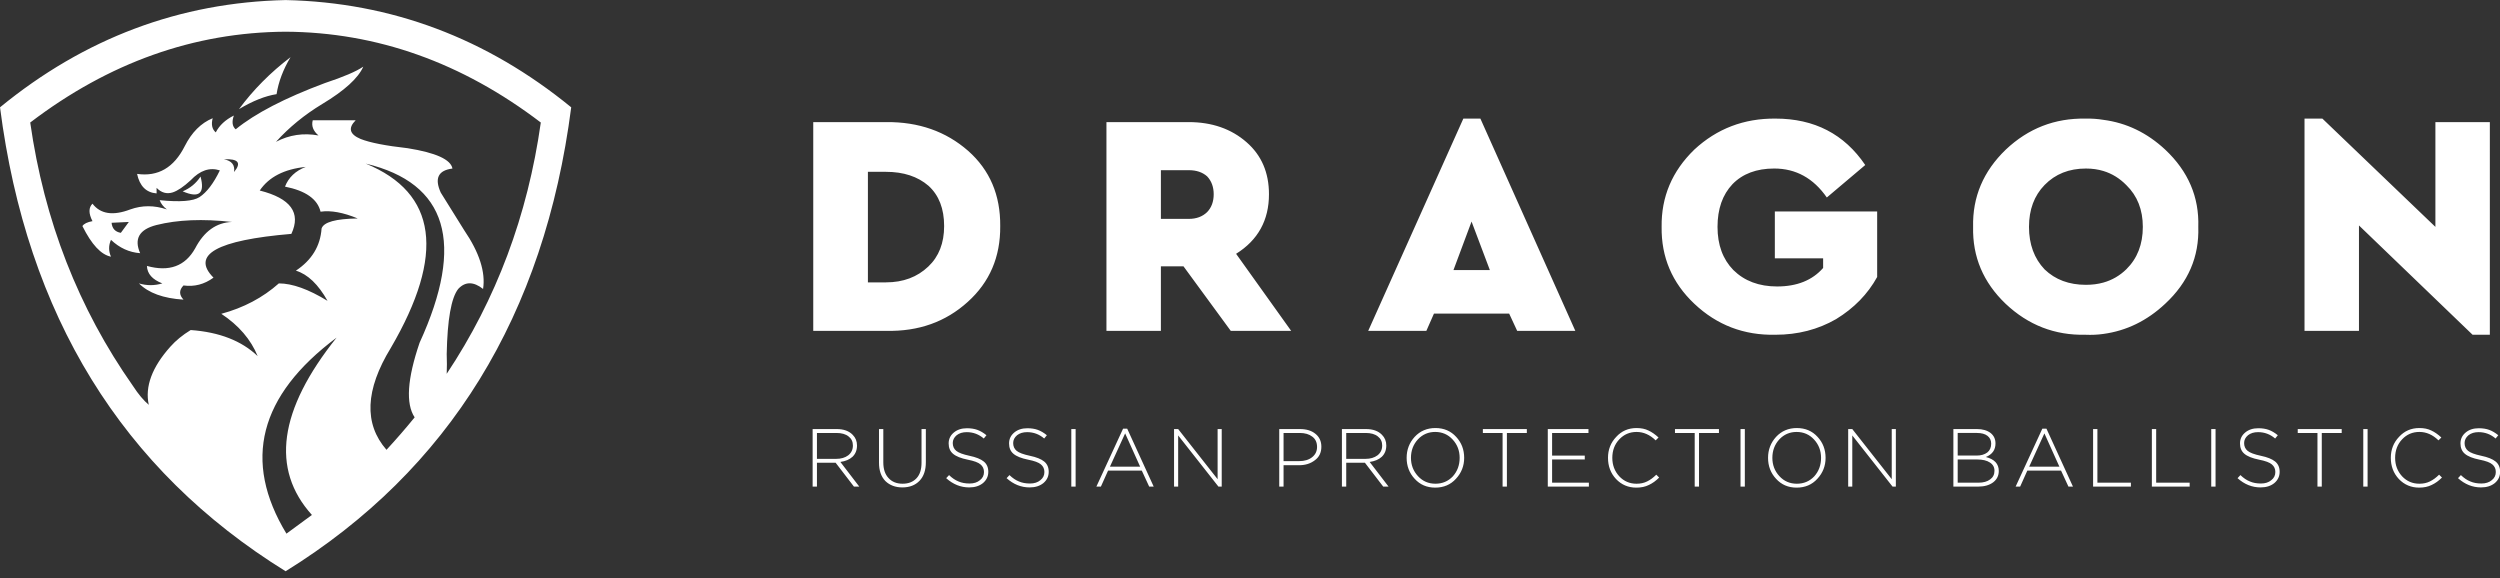 <?xml version="1.0" encoding="UTF-8" standalone="no"?> <svg xmlns:dc="http://purl.org/dc/elements/1.1/" xmlns:cc="http://creativecommons.org/ns#" xmlns:rdf="http://www.w3.org/1999/02/22-rdf-syntax-ns#" xmlns:svg="http://www.w3.org/2000/svg" xmlns="http://www.w3.org/2000/svg" xmlns:sodipodi="http://sodipodi.sourceforge.net/DTD/sodipodi-0.dtd" xmlns:inkscape="http://www.inkscape.org/namespaces/inkscape" preserveAspectRatio="none" x="0px" y="0px" width="160mm" height="37mm" viewBox="0 0 604.724 139.843" id="svg12" sodipodi:docname="DRAGON_LOGO_3_white.svg" inkscape:version="1.0.1 (3bc2e813f5, 2020-09-07)"><rect x="0" y="0" width="604.724" height="139.843" fill="#333333" stroke="none"/>  <defs id="defs5"> <g id="Layer0_0_FILL"> <path fill="#003579" stroke="none" d="m 349.5,433.7 h -1.05 v 14 h 1.05 v -14 m 12.55,-0.1 h -1 l -6.5,14.1 h 1.1 l 1.75,-3.9 h 8.2 l 1.8,3.9 h 1.1 l -6.45,-14.1 m -4.2,9.25 3.7,-8.1 3.65,8.1 h -7.35 M 342.5,435.2 q -1.1,-0.9 -2.2,-1.3 -1.1,-0.4 -2.55,-0.4 -1.95,0 -3.2,1.05 -1.25,1.05 -1.25,2.65 0,1.6 1.05,2.5 1.1,0.95 3.6,1.45 2.3,0.45 3.1,1.15 0.85,0.7 0.85,1.85 0,1.25 -1,2 -0.95,0.8 -2.5,0.8 -1.55,0 -2.7,-0.5 -1.15,-0.45 -2.3,-1.55 l -0.7,0.75 q 2.5,2.25 5.6,2.25 2.05,0 3.35,-1.05 1.3,-1.1 1.3,-2.75 0,-1.6 -1.1,-2.5 -1.1,-0.9 -3.5,-1.4 -2.35,-0.5 -3.2,-1.2 -0.85,-0.7 -0.85,-1.9 0,-1.1 0.95,-1.9 0.95,-0.75 2.45,-0.75 2.35,0 4.15,1.55 l 0.65,-0.8 m 42.55,-1.5 h -1 v 12.2 l -9.6,-12.2 h -1 v 14 h 1 v -12.45 l 9.8,12.45 h 0.8 v -14 m 46.95,1.9 q -1.95,2.15 -1.95,5.1 0,3 1.95,5.1 1.95,2.15 5,2.15 3.1,0 5.05,-2.15 2,-2.15 2,-5.1 0,-3 -1.95,-5.1 -1.95,-2.15 -5.05,-2.15 -3.05,0 -5.05,2.15 m 0.8,9.55 q -1.7,-1.85 -1.7,-4.45 0,-2.65 1.7,-4.5 1.7,-1.8 4.2,-1.8 2.55,0 4.25,1.85 1.7,1.85 1.7,4.45 0,2.65 -1.65,4.5 -1.7,1.8 -4.25,1.8 -2.55,0 -4.25,-1.85 m -7.7,-7.45 q 0,-1.55 -1.05,-2.6 -1.35,-1.4 -3.9,-1.4 h -5.85 v 14 h 1.05 v -5.8 h 4.55 l 4.45,5.8 h 1.3 l -4.6,-6 q 1.85,-0.25 2.95,-1.25 1.1,-1.05 1.1,-2.75 m -2.05,-2.2 q 1.05,0.8 1.05,2.2 0,1.5 -1.15,2.4 -1.15,0.85 -2.9,0.85 h -4.7 v -6.3 h 4.75 q 1.9,0 2.95,0.85 M 409.3,438 q 0,-2 -1.45,-3.15 -1.4,-1.15 -3.75,-1.15 h -5.05 v 14 h 1.05 v -5.2 h 3.75 q 2.3,0 3.85,-1.2 1.6,-1.15 1.6,-3.3 m -2.2,-2.45 q 1.15,0.85 1.15,2.5 0,1.55 -1.2,2.5 -1.2,0.95 -3.15,0.95 h -3.8 v -6.85 h 3.95 q 1.9,0 3.05,0.9 m 58.35,4.6 v -5.5 h 8.85 v -0.95 h -9.9 v 14 h 10 v -0.95 h -8.95 v -5.65 h 7.95 v -0.95 h -7.95 m -16.85,-5.5 h 4.8 v 13.05 h 1.05 v -13.05 h 4.85 v -0.95 h -10.7 v 0.95 m 63.75,-0.95 h -1.05 v 14 h 1.05 v -14 m -17,0 v 0.95 h 4.8 v 13.05 h 1.05 v -13.05 h 4.85 v -0.95 h -10.7 m -9.35,0.7 q 2.55,0 4.65,2.05 l 0.7,-0.7 q -1.25,-1.15 -2.45,-1.7 -1.2,-0.6 -2.9,-0.6 -3,0 -4.95,2.15 -2,2.1 -2,5.1 0,3.05 1.95,5.15 2,2.1 4.95,2.1 1.75,0 3.05,-0.65 1.3,-0.6 2.5,-1.8 l -0.7,-0.7 q -1.1,1.1 -2.25,1.65 -1.1,0.55 -2.55,0.55 -2.5,0 -4.2,-1.8 -1.7,-1.85 -1.7,-4.5 0,-2.7 1.7,-4.5 1.7,-1.8 4.2,-1.8 m 46,6.3 q 0,-3 -1.95,-5.1 -1.95,-2.15 -5.05,-2.15 -3.05,0 -5.05,2.15 -1.95,2.15 -1.95,5.1 0,3 1.95,5.1 1.95,2.15 5,2.15 3.1,0 5.05,-2.15 2,-2.15 2,-5.1 m -1.1,0 q 0,2.65 -1.65,4.5 -1.7,1.8 -4.25,1.8 -2.55,0 -4.25,-1.85 -1.7,-1.85 -1.7,-4.45 0,-2.65 1.7,-4.5 1.7,-1.8 4.2,-1.8 2.55,0 4.25,1.85 1.7,1.85 1.7,4.45 m 18.2,-7 h -1 v 12.2 l -9.6,-12.2 h -1 v 14 h 1 v -12.45 l 9.8,12.45 h 0.8 v -14 m 49.05,0 h -1.05 v 14 h 9.2 v -0.95 h -8.15 V 433.7 m -12.4,-0.1 h -1 l -6.5,14.1 h 1.1 l 1.75,-3.9 h 8.2 l 1.8,3.9 h 1.1 l -6.45,-14.1 m -4.2,9.25 3.7,-8.1 3.65,8.1 h -7.35 m -8.2,-5.65 q 0,-1.6 -1.2,-2.55 -1.25,-0.95 -3.3,-0.95 h -5.75 v 14 h 6.05 q 2.25,0 3.65,-1.05 1.35,-1.05 1.35,-2.75 0,-2.6 -3.15,-3.4 2.35,-0.95 2.35,-3.3 m -4.5,-2.55 q 1.65,0 2.55,0.7 0.9,0.7 0.9,1.9 0,1.4 -0.95,2.15 -1,0.75 -2.6,0.75 h -4.6 v -5.5 h 4.7 m 0,6.45 q 2.05,0 3.15,0.75 1.1,0.7 1.1,2 0,1.35 -1.05,2.1 -1.05,0.8 -2.85,0.8 h -5.05 v -5.65 h 4.7 m 65.25,-6.55 q -1.25,1.05 -1.25,2.65 0,1.6 1.05,2.5 1.1,0.95 3.6,1.45 2.3,0.45 3.1,1.15 0.85,0.7 0.85,1.85 0,1.25 -1,2 -0.95,0.8 -2.5,0.8 -1.55,0 -2.7,-0.5 -1.15,-0.45 -2.3,-1.55 l -0.7,0.75 q 2.5,2.25 5.6,2.25 2.05,0 3.35,-1.05 1.3,-1.1 1.3,-2.75 0,-1.6 -1.1,-2.5 -1.1,-0.9 -3.5,-1.4 -2.35,-0.5 -3.2,-1.2 -0.85,-0.7 -0.85,-1.9 0,-1.1 0.95,-1.9 0.95,-0.75 2.45,-0.75 2.35,0 4.15,1.55 l 0.65,-0.8 q -1.1,-0.9 -2.2,-1.3 -1.1,-0.4 -2.55,-0.4 -1.95,0 -3.2,1.05 m -7.2,-0.85 h -1.05 v 14 h 1.05 v -14 m -14.45,0 h -1.05 v 14 h 9.2 v -0.95 h -8.15 V 433.7 m -292.85,3.4 q 0,-1.1 0.95,-1.9 0.95,-0.75 2.45,-0.75 2.35,0 4.15,1.55 l 0.65,-0.8 q -1.1,-0.9 -2.2,-1.3 -1.1,-0.4 -2.55,-0.4 -1.95,0 -3.2,1.05 -1.25,1.05 -1.25,2.65 0,1.6 1.05,2.5 1.1,0.95 3.6,1.45 2.3,0.45 3.1,1.15 0.85,0.7 0.85,1.85 0,1.25 -1,2 -0.95,0.8 -2.5,0.8 -1.55,0 -2.7,-0.5 -1.15,-0.45 -2.3,-1.55 l -0.7,0.75 q 2.5,2.25 5.6,2.25 2.05,0 3.35,-1.05 1.3,-1.1 1.3,-2.75 0,-1.6 -1.1,-2.5 -1.1,-0.9 -3.5,-1.4 -2.35,-0.5 -3.2,-1.2 -0.85,-0.7 -0.85,-1.9 m -17.95,-3.4 v 8.2 q 0,2.85 1.55,4.45 1.6,1.55 4.15,1.55 2.6,0 4.15,-1.6 1.55,-1.6 1.55,-4.55 V 433.7 H 312 v 8.2 q 0,2.45 -1.2,3.75 -1.25,1.35 -3.4,1.35 -2.2,0 -3.45,-1.4 -1.25,-1.35 -1.25,-3.8 v -8.1 h -1.05 m -15.1,8.2 h 4.55 l 4.45,5.8 h 1.3 l -4.6,-6 q 1.85,-0.25 2.95,-1.25 1.1,-1.05 1.1,-2.75 0,-1.55 -1.05,-2.6 -1.35,-1.4 -3.9,-1.4 h -5.85 v 14 h 1.05 v -5.8 m 0,-0.95 v -6.3 h 4.75 q 1.9,0 2.95,0.85 1.05,0.8 1.05,2.2 0,1.5 -1.15,2.4 -1.15,0.85 -2.9,0.85 h -4.7 M 323.35,366 q -8.1,-7.1 -19.9,-7 h -17.8 v 50.8 h 17.8 q 11.75,0.25 19.8,-7.05 8,-7.2 7.9,-18.45 0.1,-11.3 -7.8,-18.3 m -20,5.1 q 6.4,0 10.35,3.4 3.8,3.45 3.8,9.8 0,6.2 -3.85,9.85 -4.05,3.85 -10.3,3.85 h -4.4 v -26.9 h 4.4 m -146.1,-41.8 q -38.65,0.85 -69.5,26.1 9.75,75.9 69.5,112.9 59.7,-37 69.5,-112.9 -30.9,-25.25 -69.5,-26.1 m -47,49.55 q -1.45,1.45 0,4.25 -1.9,0.35 -2.45,1.2 3.35,6.75 6.95,7.45 -0.9,-2.05 0,-4.1 3.1,2.95 7.1,3.25 -2.3,-5.25 3.95,-6.85 7.75,-1.95 18.4,-0.75 -5.7,0.2 -8.95,6.4 -3.65,6.55 -11.75,4.3 0.1,2.85 3.75,4.25 -2.85,0.85 -5.7,0 3.5,3.5 10.85,3.95 -1.65,-1.75 0,-3.45 3.95,0.55 7.3,-1.9 -8.3,-8.35 18.95,-10.65 3.6,-7.7 -7.7,-10.55 3.35,-4.95 11.2,-5.75 -3.75,1.45 -5.05,4.8 7.55,1.5 8.65,6.1 3.75,-0.55 9.05,1.65 -8.05,0.1 -8.8,2.45 -0.45,6.4 -6.25,10.25 4.3,1.3 7.7,7.35 -6.95,-4.25 -11.85,-4.25 -5.85,5.2 -14,7.4 6.35,4.2 8.85,10.3 -5.85,-5.6 -16.3,-6.35 -2.95,1.8 -4.95,4.05 -6.7,7.5 -5.25,14.15 -1.9,-1.6 -3.85,-4.6 -19.9,-28.3 -25,-64.1 28.75,-21.9 62.15,-22.1 33.35,0.2 62.1,22.1 -4.8,33.95 -22.9,61.15 0.1,-2.3 0,-4.8 0.25,-12.6 2.8,-15.85 2.55,-2.75 6.05,0 0.95,-6.15 -4.6,-14.3 l -5.7,-9.15 q -2.35,-5.2 2.85,-5.85 -0.6,-3.3 -10.9,-4.95 -8.05,-0.9 -11.45,-2.25 -4.05,-1.7 -1.2,-4.55 h -10.45 q -0.55,2.05 1.4,3.7 -5.5,-1 -10.35,1.55 4.8,-5.3 11.25,-9.2 8.15,-4.9 10,-9.1 -2.55,1.75 -9.35,4 -14.6,5.45 -21.7,11.25 -1.25,-1.05 -0.45,-3.35 -3.1,1.55 -4.4,4.1 -1.35,-1.15 -0.75,-3.45 -4.25,1.75 -6.8,6.8 -3.95,7.85 -11.6,6.75 0.95,4.45 4.75,4.75 V 375 q 1.75,1.8 3.95,1.1 1.8,-0.6 4.35,-2.95 3.4,-3.6 7.1,-2.4 -2.3,4.75 -4.95,6.5 -2.3,1.5 -9.7,0.75 0.45,1.25 1.75,2.25 -4.6,-1.55 -8.9,0 -6.3,2.4 -9.2,-1.4 m 8.85,4.45 -1.95,2.65 q -2.05,-0.35 -2.25,-2.45 l 4.2,-0.2 m 25.6,-12.15 q 0.4,-2.55 -2.45,-3.1 5.25,-0.25 2.45,3.1 m 37.1,67.6 q -8.3,-9.5 1.05,-24.8 19.95,-34.15 -6.1,-44.85 29.8,7.15 13.1,43.6 -4.5,13.2 -1.2,18.15 -3.25,4 -6.85,7.9 m -18.15,15.85 -6.2,4.55 q -16.1,-26.55 12.2,-47.7 -21.1,26.4 -6,43.15 M 132.2,375.85 q 6,2.6 4.35,-3.6 -1.6,2.45 -4.35,3.6 m 13.7,-20 q 5,-3 9.15,-3.65 0.7,-4.5 3.4,-9 -7.35,5.6 -12.55,12.65 m 429.95,9.85 q -8.2,7.9 -7.95,18.8 -0.25,10.9 7.9,18.7 8.25,7.8 19.45,7.55 2.25,0.1 4.35,-0.2 8.45,-1.15 15.05,-7.35 8.4,-7.8 8.05,-18.7 0.35,-10.9 -8.05,-18.8 -6.6,-6.15 -15.05,-7.25 -2.1,-0.35 -4.35,-0.3 -11.2,-0.2 -19.4,7.55 m 23.75,5.2 q 3.15,0.95 5.6,3.45 4,3.9 4,10.15 0,6.35 -4,10.3 -2.4,2.35 -5.6,3.25 -1.95,0.55 -4.25,0.55 -6.15,0 -10.05,-3.75 -3.8,-4 -3.8,-10.35 0,-6.3 3.8,-10.2 3.9,-4 10.05,-4 2.3,0 4.25,0.6 m -99.55,-5.2 q -8.1,7.85 -7.95,18.8 -0.15,11.05 7.95,18.7 8.25,7.8 19.75,7.55 8.15,0 14.75,-3.8 6.55,-4 10,-10.25 v -15.95 h -24.9 v 11.4 h 11.75 v 2.35 q -3.95,4.5 -11.2,4.5 -6.6,0 -10.65,-4 -3.85,-3.95 -3.85,-10.5 0,-6.55 3.65,-10.4 3.7,-3.8 10.15,-3.8 7.9,0 12.8,7.05 l 9.35,-7.9 q -7.65,-11.3 -21.85,-11.3 -11.5,-0.1 -19.75,7.55 M 448,358.15 h -4.15 L 420.7,409.8 h 14.15 l 1.85,-4.2 H 455 l 1.95,4.2 H 471.1 L 448,358.15 m -2.15,25.05 4.45,11.8 h -8.85 l 4.4,-11.8 m -75.6,10.9 h 5.5 l 11.5,15.7 h 14.7 l -13.4,-18.75 q 8,-5 8,-14.5 0,-7.9 -5.45,-12.65 Q 385.5,359 377,359 h -20 v 50.8 h 13.25 v -15.7 m 0,-23.4 h 6.8 q 2.75,0 4.45,1.5 1.6,1.7 1.6,4.35 0,2.7 -1.6,4.35 -1.7,1.65 -4.45,1.65 h -6.8 V 370.7 m 301.3,64.9 q -2,2.1 -2,5.1 0,3.05 1.95,5.15 2,2.1 4.95,2.1 1.75,0 3.05,-0.65 1.3,-0.6 2.5,-1.8 l -0.7,-0.7 q -1.1,1.1 -2.25,1.65 -1.1,0.55 -2.55,0.55 -2.5,0 -4.2,-1.8 -1.7,-1.85 -1.7,-4.5 0,-2.7 1.7,-4.5 1.7,-1.8 4.2,-1.8 2.55,0 4.65,2.05 l 0.7,-0.7 q -1.25,-1.15 -2.45,-1.7 -1.2,-0.6 -2.9,-0.6 -3,0 -4.95,2.15 m -7.65,-1.9 h -1.05 v 14 h 1.05 v -14 m -11.15,0.95 h 4.85 v -0.95 h -10.7 v 0.95 h 4.8 v 13.05 h 1.05 v -13.05 m 42.3,1.35 0.65,-0.8 q -1.1,-0.9 -2.2,-1.3 -1.1,-0.4 -2.55,-0.4 -1.95,0 -3.2,1.05 -1.25,1.05 -1.25,2.65 0,1.6 1.05,2.5 1.1,0.95 3.6,1.45 2.3,0.45 3.1,1.15 0.85,0.7 0.85,1.85 0,1.25 -1,2 -0.95,0.8 -2.5,0.8 -1.55,0 -2.7,-0.5 -1.15,-0.45 -2.3,-1.55 l -0.7,0.75 q 2.5,2.25 5.6,2.25 2.05,0 3.35,-1.05 1.3,-1.1 1.3,-2.75 0,-1.6 -1.1,-2.5 -1.1,-0.9 -3.5,-1.4 -2.35,-0.5 -3.2,-1.2 -0.85,-0.7 -0.85,-1.9 0,-1.1 0.95,-1.9 0.95,-0.75 2.45,-0.75 2.35,0 4.15,1.55 M 652.9,358.15 h -4.35 v 51.65 h 13.25 v -25.65 l 27.65,26.6 h 4.2 V 359 H 680.4 v 25.5 z" id="path2"></path> </g> </defs> <g id="_____1" style="fill:#ffffff"> <g id="g9" style="fill:#ffffff" transform="matrix(0.994,0,0,0.994,-87.22,-327.311)"> <g id="use7" style="fill:#ffffff"> <path fill="#003579" stroke="none" d="m 349.5,433.7 h -1.05 v 14 h 1.05 v -14 m 12.55,-0.1 h -1 l -6.5,14.1 h 1.1 l 1.75,-3.9 h 8.2 l 1.8,3.9 h 1.1 l -6.45,-14.1 m -4.2,9.25 3.7,-8.1 3.65,8.1 h -7.35 M 342.5,435.2 q -1.1,-0.9 -2.2,-1.3 -1.1,-0.4 -2.55,-0.4 -1.95,0 -3.2,1.05 -1.25,1.05 -1.25,2.65 0,1.6 1.05,2.5 1.1,0.95 3.6,1.45 2.3,0.45 3.1,1.15 0.85,0.7 0.85,1.85 0,1.25 -1,2 -0.95,0.8 -2.5,0.8 -1.55,0 -2.7,-0.5 -1.15,-0.45 -2.3,-1.55 l -0.7,0.75 q 2.5,2.25 5.6,2.25 2.05,0 3.35,-1.05 1.3,-1.1 1.3,-2.75 0,-1.6 -1.1,-2.5 -1.1,-0.9 -3.5,-1.4 -2.35,-0.5 -3.2,-1.2 -0.85,-0.7 -0.85,-1.9 0,-1.1 0.95,-1.9 0.95,-0.75 2.45,-0.75 2.35,0 4.15,1.55 l 0.65,-0.8 m 42.55,-1.5 h -1 v 12.2 l -9.6,-12.2 h -1 v 14 h 1 v -12.45 l 9.8,12.45 h 0.8 v -14 m 46.95,1.9 q -1.95,2.15 -1.95,5.1 0,3 1.95,5.1 1.95,2.15 5,2.15 3.1,0 5.05,-2.15 2,-2.15 2,-5.1 0,-3 -1.95,-5.1 -1.95,-2.15 -5.05,-2.15 -3.05,0 -5.05,2.15 m 0.8,9.55 q -1.7,-1.85 -1.7,-4.45 0,-2.65 1.7,-4.5 1.7,-1.8 4.2,-1.8 2.55,0 4.25,1.85 1.7,1.85 1.7,4.45 0,2.65 -1.65,4.5 -1.7,1.8 -4.25,1.8 -2.55,0 -4.25,-1.85 m -7.7,-7.45 q 0,-1.55 -1.05,-2.6 -1.35,-1.4 -3.9,-1.4 h -5.85 v 14 h 1.05 v -5.8 h 4.55 l 4.45,5.8 h 1.3 l -4.6,-6 q 1.85,-0.25 2.95,-1.25 1.1,-1.05 1.1,-2.75 m -2.05,-2.2 q 1.05,0.8 1.05,2.2 0,1.5 -1.15,2.4 -1.15,0.85 -2.9,0.85 h -4.7 v -6.3 h 4.75 q 1.9,0 2.95,0.85 M 409.3,438 q 0,-2 -1.45,-3.15 -1.4,-1.15 -3.75,-1.15 h -5.05 v 14 h 1.05 v -5.2 h 3.75 q 2.3,0 3.85,-1.2 1.6,-1.15 1.6,-3.3 m -2.2,-2.45 q 1.15,0.85 1.15,2.5 0,1.55 -1.2,2.5 -1.2,0.95 -3.15,0.95 h -3.8 v -6.85 h 3.95 q 1.9,0 3.05,0.9 m 58.35,4.6 v -5.5 h 8.85 v -0.95 h -9.9 v 14 h 10 v -0.95 h -8.95 v -5.65 h 7.95 v -0.95 h -7.95 m -16.85,-5.5 h 4.8 v 13.05 h 1.05 v -13.05 h 4.85 v -0.95 h -10.7 v 0.95 m 63.75,-0.95 h -1.05 v 14 h 1.05 v -14 m -17,0 v 0.95 h 4.8 v 13.05 h 1.05 v -13.05 h 4.85 v -0.95 h -10.7 m -9.35,0.7 q 2.55,0 4.65,2.05 l 0.7,-0.7 q -1.25,-1.15 -2.45,-1.7 -1.2,-0.6 -2.9,-0.6 -3,0 -4.95,2.15 -2,2.1 -2,5.1 0,3.05 1.95,5.15 2,2.1 4.95,2.1 1.75,0 3.05,-0.65 1.3,-0.6 2.5,-1.8 l -0.7,-0.7 q -1.1,1.1 -2.25,1.65 -1.1,0.55 -2.55,0.55 -2.5,0 -4.2,-1.8 -1.7,-1.85 -1.7,-4.5 0,-2.7 1.7,-4.5 1.7,-1.8 4.2,-1.8 m 46,6.3 q 0,-3 -1.95,-5.1 -1.95,-2.15 -5.05,-2.15 -3.05,0 -5.05,2.15 -1.95,2.15 -1.95,5.1 0,3 1.95,5.1 1.95,2.15 5,2.15 3.1,0 5.05,-2.15 2,-2.15 2,-5.1 m -1.1,0 q 0,2.65 -1.65,4.5 -1.7,1.8 -4.25,1.8 -2.55,0 -4.25,-1.85 -1.7,-1.85 -1.7,-4.45 0,-2.65 1.7,-4.5 1.7,-1.8 4.2,-1.8 2.55,0 4.25,1.85 1.7,1.85 1.7,4.45 m 18.2,-7 h -1 v 12.2 l -9.6,-12.2 h -1 v 14 h 1 v -12.45 l 9.8,12.45 h 0.8 v -14 m 49.05,0 h -1.05 v 14 h 9.2 v -0.95 h -8.15 V 433.7 m -12.4,-0.1 h -1 l -6.5,14.1 h 1.1 l 1.75,-3.9 h 8.2 l 1.8,3.9 h 1.1 l -6.45,-14.1 m -4.2,9.25 3.7,-8.1 3.65,8.1 h -7.35 m -8.2,-5.65 q 0,-1.6 -1.2,-2.55 -1.25,-0.95 -3.3,-0.95 h -5.75 v 14 h 6.05 q 2.25,0 3.65,-1.05 1.35,-1.05 1.35,-2.75 0,-2.6 -3.15,-3.4 2.35,-0.95 2.35,-3.3 m -4.5,-2.55 q 1.65,0 2.55,0.7 0.9,0.7 0.9,1.9 0,1.4 -0.95,2.15 -1,0.75 -2.6,0.75 h -4.6 v -5.5 h 4.7 m 0,6.45 q 2.05,0 3.15,0.75 1.1,0.7 1.1,2 0,1.35 -1.05,2.1 -1.05,0.8 -2.85,0.8 h -5.05 v -5.65 h 4.7 m 65.25,-6.55 q -1.25,1.05 -1.25,2.65 0,1.6 1.05,2.5 1.1,0.95 3.6,1.45 2.3,0.45 3.1,1.15 0.85,0.7 0.85,1.85 0,1.25 -1,2 -0.95,0.8 -2.5,0.8 -1.55,0 -2.7,-0.5 -1.15,-0.45 -2.3,-1.55 l -0.7,0.75 q 2.5,2.25 5.6,2.25 2.05,0 3.35,-1.05 1.3,-1.1 1.3,-2.75 0,-1.6 -1.1,-2.5 -1.1,-0.9 -3.5,-1.4 -2.35,-0.5 -3.2,-1.2 -0.85,-0.7 -0.85,-1.9 0,-1.1 0.95,-1.9 0.95,-0.75 2.45,-0.75 2.35,0 4.15,1.55 l 0.65,-0.8 q -1.1,-0.9 -2.2,-1.3 -1.1,-0.4 -2.55,-0.4 -1.95,0 -3.2,1.05 m -7.2,-0.85 h -1.05 v 14 h 1.05 v -14 m -14.45,0 h -1.05 v 14 h 9.2 v -0.95 h -8.15 V 433.7 m -292.85,3.4 q 0,-1.1 0.95,-1.9 0.95,-0.75 2.45,-0.75 2.35,0 4.15,1.55 l 0.65,-0.8 q -1.1,-0.9 -2.2,-1.3 -1.1,-0.4 -2.55,-0.4 -1.95,0 -3.2,1.05 -1.25,1.05 -1.25,2.65 0,1.6 1.05,2.5 1.1,0.95 3.6,1.45 2.3,0.45 3.1,1.15 0.85,0.7 0.85,1.85 0,1.25 -1,2 -0.95,0.8 -2.5,0.8 -1.55,0 -2.7,-0.5 -1.15,-0.45 -2.3,-1.55 l -0.7,0.75 q 2.5,2.25 5.6,2.25 2.05,0 3.35,-1.05 1.3,-1.1 1.3,-2.75 0,-1.6 -1.1,-2.5 -1.1,-0.9 -3.5,-1.4 -2.35,-0.5 -3.2,-1.2 -0.85,-0.7 -0.85,-1.9 m -17.95,-3.4 v 8.2 q 0,2.85 1.55,4.45 1.6,1.55 4.15,1.55 2.6,0 4.15,-1.6 1.55,-1.6 1.55,-4.55 V 433.7 H 312 v 8.2 q 0,2.45 -1.2,3.75 -1.25,1.35 -3.4,1.35 -2.2,0 -3.45,-1.4 -1.25,-1.35 -1.25,-3.8 v -8.1 h -1.05 m -15.1,8.2 h 4.55 l 4.45,5.8 h 1.3 l -4.6,-6 q 1.85,-0.25 2.95,-1.25 1.1,-1.05 1.1,-2.75 0,-1.55 -1.05,-2.6 -1.35,-1.4 -3.9,-1.4 h -5.85 v 14 h 1.05 v -5.8 m 0,-0.95 v -6.3 h 4.75 q 1.9,0 2.95,0.85 1.05,0.8 1.05,2.2 0,1.5 -1.15,2.4 -1.15,0.85 -2.9,0.85 h -4.7 M 323.35,366 q -8.1,-7.1 -19.9,-7 h -17.8 v 50.8 h 17.8 q 11.75,0.25 19.8,-7.05 8,-7.2 7.9,-18.45 0.1,-11.3 -7.8,-18.3 m -20,5.1 q 6.4,0 10.35,3.4 3.8,3.45 3.8,9.8 0,6.2 -3.85,9.85 -4.05,3.85 -10.3,3.85 h -4.4 v -26.9 h 4.4 m -146.1,-41.8 q -38.65,0.85 -69.5,26.1 9.75,75.9 69.5,112.9 59.7,-37 69.5,-112.9 -30.9,-25.25 -69.5,-26.1 m -47,49.55 q -1.45,1.45 0,4.25 -1.9,0.35 -2.45,1.2 3.35,6.75 6.95,7.45 -0.9,-2.05 0,-4.1 3.1,2.95 7.1,3.25 -2.3,-5.25 3.95,-6.85 7.75,-1.95 18.4,-0.75 -5.7,0.2 -8.95,6.4 -3.65,6.55 -11.75,4.3 0.1,2.85 3.75,4.25 -2.85,0.85 -5.7,0 3.5,3.5 10.85,3.95 -1.65,-1.75 0,-3.45 3.95,0.55 7.3,-1.9 -8.3,-8.35 18.95,-10.65 3.6,-7.7 -7.7,-10.55 3.35,-4.95 11.2,-5.75 -3.75,1.45 -5.05,4.8 7.55,1.5 8.65,6.1 3.75,-0.55 9.05,1.65 -8.05,0.1 -8.8,2.45 -0.45,6.4 -6.25,10.25 4.3,1.3 7.7,7.35 -6.95,-4.25 -11.85,-4.25 -5.85,5.2 -14,7.4 6.35,4.2 8.85,10.3 -5.85,-5.6 -16.3,-6.35 -2.95,1.8 -4.95,4.05 -6.7,7.5 -5.25,14.15 -1.9,-1.6 -3.85,-4.6 -19.9,-28.3 -25,-64.1 28.75,-21.9 62.15,-22.1 33.35,0.2 62.1,22.1 -4.8,33.95 -22.9,61.15 0.1,-2.3 0,-4.8 0.25,-12.6 2.8,-15.85 2.55,-2.75 6.05,0 0.95,-6.15 -4.6,-14.3 l -5.7,-9.15 q -2.35,-5.2 2.85,-5.85 -0.6,-3.3 -10.9,-4.95 -8.05,-0.9 -11.45,-2.25 -4.05,-1.7 -1.2,-4.55 h -10.45 q -0.55,2.05 1.4,3.7 -5.5,-1 -10.35,1.55 4.8,-5.3 11.25,-9.2 8.15,-4.9 10,-9.1 -2.55,1.75 -9.35,4 -14.6,5.45 -21.7,11.25 -1.25,-1.05 -0.45,-3.35 -3.1,1.55 -4.4,4.1 -1.35,-1.15 -0.75,-3.45 -4.25,1.75 -6.8,6.8 -3.95,7.85 -11.6,6.75 0.95,4.45 4.75,4.75 V 375 q 1.75,1.8 3.95,1.1 1.8,-0.6 4.35,-2.95 3.4,-3.6 7.1,-2.4 -2.3,4.75 -4.95,6.5 -2.3,1.5 -9.7,0.75 0.45,1.25 1.75,2.25 -4.6,-1.55 -8.9,0 -6.3,2.4 -9.2,-1.4 m 8.85,4.45 -1.95,2.65 q -2.05,-0.35 -2.25,-2.45 l 4.2,-0.2 m 25.6,-12.15 q 0.4,-2.55 -2.45,-3.1 5.25,-0.25 2.45,3.1 m 37.1,67.6 q -8.3,-9.5 1.05,-24.8 19.95,-34.15 -6.1,-44.85 29.8,7.15 13.1,43.6 -4.5,13.2 -1.2,18.15 -3.25,4 -6.85,7.9 m -18.15,15.85 -6.2,4.55 q -16.1,-26.55 12.2,-47.7 -21.1,26.4 -6,43.15 M 132.2,375.85 q 6,2.6 4.35,-3.6 -1.6,2.45 -4.35,3.6 m 13.7,-20 q 5,-3 9.15,-3.65 0.7,-4.5 3.4,-9 -7.35,5.6 -12.55,12.65 m 429.95,9.85 q -8.2,7.9 -7.95,18.8 -0.25,10.9 7.9,18.7 8.25,7.8 19.45,7.55 2.25,0.1 4.35,-0.2 8.45,-1.15 15.05,-7.35 8.4,-7.8 8.05,-18.7 0.35,-10.9 -8.05,-18.8 -6.6,-6.15 -15.05,-7.25 -2.1,-0.35 -4.35,-0.3 -11.2,-0.2 -19.4,7.55 m 23.75,5.2 q 3.15,0.95 5.6,3.45 4,3.9 4,10.15 0,6.35 -4,10.3 -2.4,2.35 -5.6,3.25 -1.95,0.55 -4.25,0.55 -6.15,0 -10.05,-3.75 -3.8,-4 -3.8,-10.35 0,-6.3 3.8,-10.2 3.9,-4 10.05,-4 2.3,0 4.25,0.6 m -99.55,-5.2 q -8.1,7.85 -7.95,18.8 -0.15,11.05 7.95,18.7 8.25,7.8 19.75,7.55 8.15,0 14.75,-3.8 6.55,-4 10,-10.25 v -15.95 h -24.9 v 11.4 h 11.75 v 2.35 q -3.95,4.5 -11.2,4.5 -6.6,0 -10.65,-4 -3.85,-3.95 -3.85,-10.5 0,-6.55 3.65,-10.4 3.7,-3.8 10.15,-3.8 7.9,0 12.8,7.05 l 9.35,-7.9 q -7.65,-11.3 -21.85,-11.3 -11.5,-0.1 -19.75,7.55 M 448,358.15 h -4.15 L 420.7,409.8 h 14.15 l 1.85,-4.2 H 455 l 1.95,4.2 H 471.1 L 448,358.15 m -2.15,25.05 4.45,11.8 h -8.85 l 4.4,-11.8 m -75.6,10.9 h 5.5 l 11.5,15.7 h 14.7 l -13.4,-18.75 q 8,-5 8,-14.5 0,-7.9 -5.45,-12.65 Q 385.5,359 377,359 h -20 v 50.8 h 13.25 v -15.7 m 0,-23.4 h 6.8 q 2.75,0 4.45,1.5 1.6,1.7 1.6,4.35 0,2.7 -1.6,4.35 -1.7,1.65 -4.45,1.65 h -6.8 V 370.7 m 301.3,64.9 q -2,2.1 -2,5.1 0,3.05 1.95,5.15 2,2.1 4.95,2.1 1.75,0 3.05,-0.65 1.3,-0.6 2.5,-1.8 l -0.7,-0.7 q -1.1,1.1 -2.25,1.65 -1.1,0.55 -2.55,0.55 -2.5,0 -4.2,-1.8 -1.7,-1.85 -1.7,-4.5 0,-2.7 1.7,-4.5 1.7,-1.8 4.2,-1.8 2.55,0 4.65,2.05 l 0.7,-0.7 q -1.25,-1.15 -2.45,-1.7 -1.2,-0.6 -2.9,-0.6 -3,0 -4.95,2.15 m -7.65,-1.9 h -1.05 v 14 h 1.05 v -14 m -11.15,0.95 h 4.85 v -0.95 h -10.7 v 0.95 h 4.8 v 13.05 h 1.05 v -13.05 m 42.3,1.35 0.65,-0.8 q -1.1,-0.9 -2.2,-1.3 -1.1,-0.4 -2.55,-0.4 -1.95,0 -3.2,1.05 -1.25,1.05 -1.25,2.65 0,1.6 1.05,2.5 1.1,0.95 3.6,1.45 2.3,0.45 3.1,1.15 0.85,0.7 0.85,1.85 0,1.25 -1,2 -0.95,0.8 -2.5,0.8 -1.55,0 -2.7,-0.5 -1.15,-0.45 -2.3,-1.55 l -0.7,0.75 q 2.5,2.25 5.6,2.25 2.05,0 3.35,-1.05 1.3,-1.1 1.3,-2.75 0,-1.6 -1.1,-2.5 -1.1,-0.9 -3.5,-1.4 -2.35,-0.5 -3.2,-1.2 -0.85,-0.7 -0.85,-1.9 0,-1.1 0.95,-1.9 0.95,-0.75 2.45,-0.75 2.35,0 4.15,1.55 M 652.9,358.15 h -4.35 v 51.65 h 13.25 v -25.65 l 27.65,26.6 h 4.2 V 359 H 680.4 v 25.5 z" id="path842" style="fill:#ffffff"></path> </g> </g> </g> </svg> 